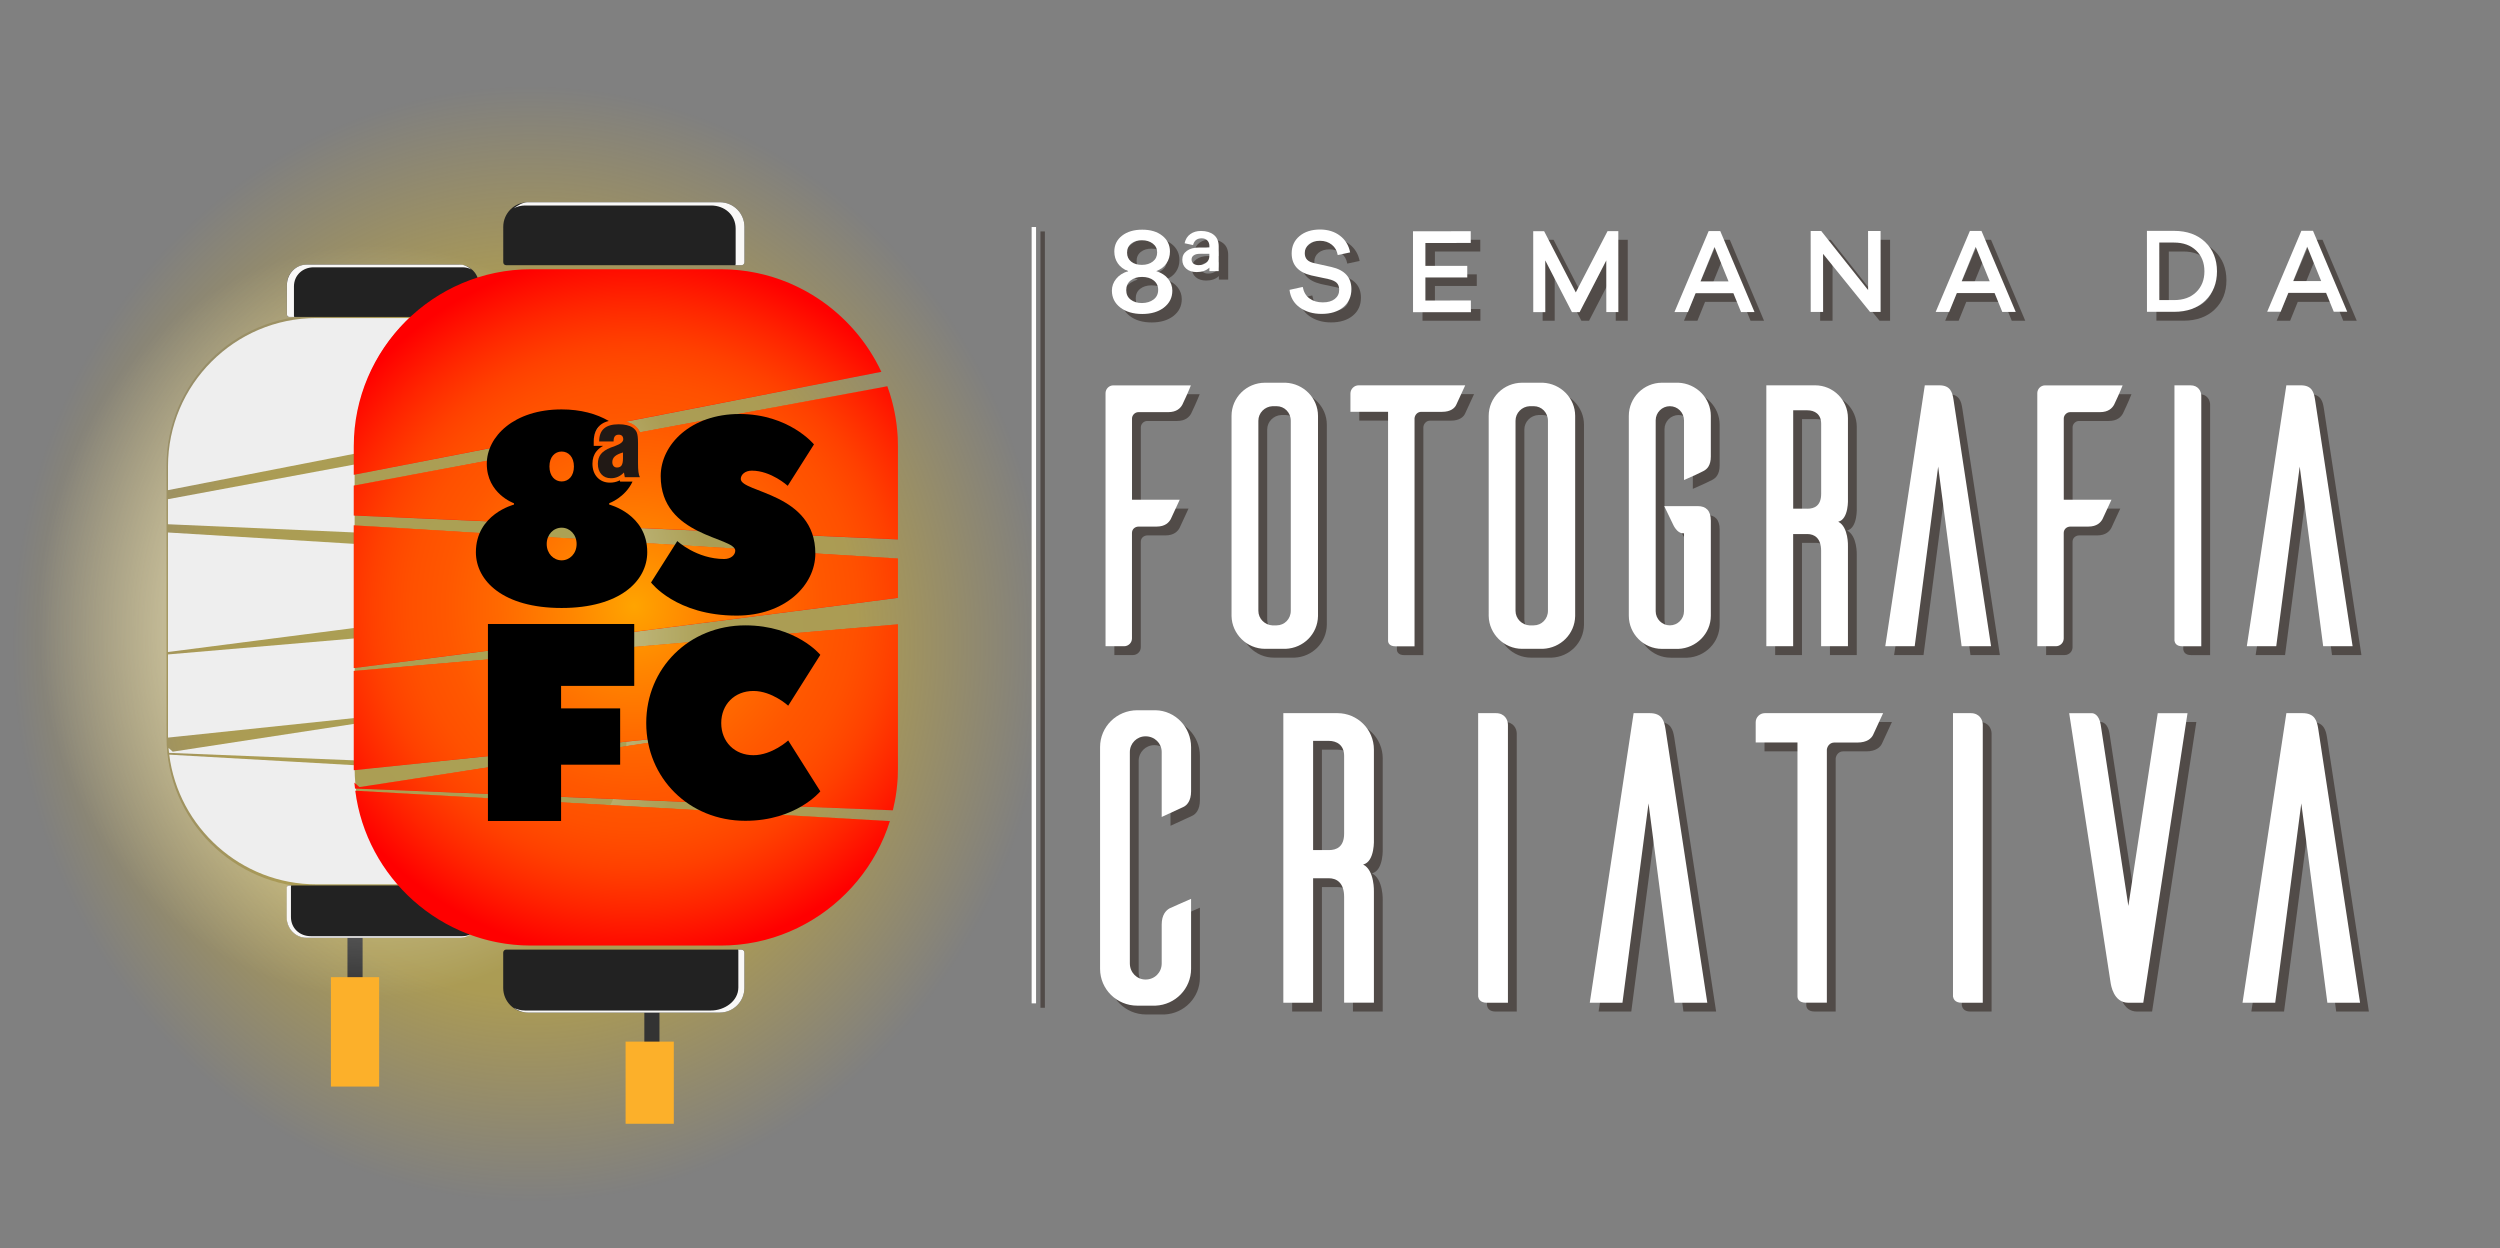 <?xml version="1.0" encoding="utf-8"?>
<!-- Generator: Adobe Illustrator 23.0.1, SVG Export Plug-In . SVG Version: 6.00 Build 0)  -->
<svg version="1.1" id="Camada_1" xmlns="http://www.w3.org/2000/svg" xmlns:xlink="http://www.w3.org/1999/xlink" x="0px" y="0px"
	 viewBox="0 0 566.67 282.89" style="enable-background:new 0 0 566.67 282.89;" xml:space="preserve">
<rect x="0" y="0" width="566.67" height="282.89" fill="#808080" stroke="none"/>
<style type="text/css">
	.st0{fill:#FFFFFF;stroke:#514B48;stroke-miterlimit:10;}
	.st1{fill:none;stroke:#FFFFFF;stroke-miterlimit:10;}
	.st2{opacity:0.49;fill:url(#SVGID_1_);}
	.st3{fill:#333333;}
	.st4{opacity:0.49;clip-path:url(#SVGID_3_);fill:url(#SVGID_4_);}
	.st5{fill:#222222;}
	.st6{fill:#F9F8F7;}
	.st7{fill:#EEEEEE;}
	.st8{clip-path:url(#SVGID_6_);}
	.st9{fill:#FF0000;}
	.st10{clip-path:url(#SVGID_6_);fill:#211915;}
	.st11{fill:url(#SVGID_7_);}
	.st12{fill:url(#SVGID_8_);}
	.st13{fill:url(#SVGID_9_);}
	.st14{fill:url(#SVGID_10_);}
	.st15{fill:#FCB02A;}
	.st16{fill:#514B48;}
	.st17{fill:#FFFFFF;}
	.st18{fill:#211915;}
</style>
<g>
	<line class="st0" x1="236.34" y1="52.46" x2="236.34" y2="228.43"/>
	<line class="st1" x1="234.34" y1="51.46" x2="234.34" y2="227.43"/>
	
		<radialGradient id="SVGID_1_" cx="483.778" cy="18.885" r="93.801" gradientTransform="matrix(1.252 0 0 1.349 -485.491 120.473)" gradientUnits="userSpaceOnUse">
		<stop  offset="0" style="stop-color:#FFEA00;stop-opacity:0.7"/>
		<stop  offset="0.331" style="stop-color:#FFDA00;stop-opacity:0.7"/>
		<stop  offset="0.628" style="stop-color:#FFD000;stop-opacity:0.7"/>
		<stop  offset="0.752" style="stop-color:#FFCB00;stop-opacity:0.467"/>
		<stop  offset="1" style="stop-color:#FFC700;stop-opacity:0"/>
	</radialGradient>
	<ellipse class="st2" cx="118.49" cy="145.95" rx="123.68" ry="133.49"/>
	<g>
		<rect x="78.76" y="203.08" class="st3" width="3.43" height="37.24"/>
		<g>
			<defs>
				<path id="SVGID_2_" d="M-19.94,20.12v236.69h214.71V20.12H-19.94z M142.01,167.21c0,18.66-15.27,33.93-33.93,33.93h-36.4
					c-18.66,0-33.93-15.27-33.93-33.93v-61.72c0-18.66,15.27-33.93,33.93-33.93h36.4c18.66,0,33.93,15.27,33.93,33.93V167.21z"/>
			</defs>
			<clipPath id="SVGID_3_">
				<use xlink:href="#SVGID_2_"  style="overflow:visible;"/>
			</clipPath>
			
				<radialGradient id="SVGID_4_" cx="84.978" cy="140.766" r="76.446" gradientTransform="matrix(1 0 0 1.116 0 -16.339)" gradientUnits="userSpaceOnUse">
				<stop  offset="0" style="stop-color:#FFFFFF;stop-opacity:0.7"/>
				<stop  offset="0.628" style="stop-color:#FFFFFF;stop-opacity:0.7"/>
				<stop  offset="0.628" style="stop-color:#FFFFFF;stop-opacity:0.7"/>
				<stop  offset="1" style="stop-color:#FFFFFF;stop-opacity:0"/>
			</radialGradient>
			<ellipse class="st4" cx="83.76" cy="140.77" rx="80.49" ry="89.99"/>
		</g>
		<g>
			<path class="st5" d="M108.01,71.84H65.57c-0.3,0-0.54-0.24-0.54-0.54v-6.78c0-2.51,2.03-4.54,4.54-4.54h34.43
				c2.51,0,4.54,2.03,4.54,4.54v6.78C108.55,71.59,108.3,71.84,108.01,71.84z"/>
			<path class="st6" d="M66.63,71.6v-6.67c0-2.56,2-4.34,4.47-4.34h33.77c0.75,0,1.45,0.19,2.07,0.53
				c-0.73-0.53-1.61-1.14-2.57-1.14H69.51c-2.47,0-4.47,2.08-4.47,4.64v6.67c0,0.3,0.24,0.55,0.53,0.55h1.12
				C66.65,71.76,66.63,71.69,66.63,71.6z"/>
			<path class="st5" d="M65.57,200.71h42.43c0.3,0,0.54,0.24,0.54,0.54v6.78c0,2.51-2.03,4.54-4.54,4.54H69.57
				c-2.51,0-4.54-2.03-4.54-4.54v-6.78C65.04,200.95,65.28,200.71,65.57,200.71z"/>
			<g>
				<g>
					<g>
						<path class="st7" d="M80.38,100.99c0-11.32,4.76-21.58,12.37-28.9H71.69c-18.49,0-33.61,15.13-33.61,33.61v5.4l42.3-8.26
							V100.99z"/>
						<polygon class="st7" points="80.38,105.28 38.07,113.15 38.07,118.83 80.38,120.69 						"/>
					</g>
					<polygon class="st7" points="80.38,123.28 38.07,120.7 38.07,147.79 80.38,142.33 					"/>
				</g>
				<g>
					<g>
						<path class="st7" d="M80.38,144.71l-42.3,3.63v18.51c0,0.11,0.01,0.22,0.01,0.34l42.29-4.44V144.71z"/>
						<path class="st7" d="M80.38,164.06l-41.23,6.32l-0.95-0.85c0.03,0.38,0.07,0.75,0.12,1.12l42.07,1.7V164.06z"/>
					</g>
					<path class="st7" d="M80.38,174v-0.55l-42.02-2.39c2.09,16.51,16.28,29.39,33.34,29.39H90.4
						C84.17,193.38,80.38,184.12,80.38,174z"/>
				</g>
			</g>
			<path class="st6" d="M65.95,200.94v6.92c0,2.56,2,4.34,4.47,4.34h34.39c0.75,0,1.45-0.19,2.07-0.53c-0.73,0.53-1.61,0.9-2.57,0.9
				H69.45c-2.47,0-4.47-2.08-4.47-4.64v-6.67c0-0.3,0.24-0.55,0.53-0.55h0.49C65.98,200.78,65.95,200.86,65.95,200.94z"/>
		</g>
		<rect x="146.05" y="222.21" class="st3" width="3.43" height="23.79"/>
		<g>
			<g>
				<defs>
					<path id="SVGID_5_" d="M163.39,214.33h-43.06c-22.08,0-40.14-18.06-40.14-40.14v-73.02c0-22.08,18.06-40.14,40.14-40.14h43.06
						c22.08,0,40.14,18.06,40.14,40.14v73.02C203.53,196.26,185.47,214.33,163.39,214.33z"/>
				</defs>
				<clipPath id="SVGID_6_">
					<use xlink:href="#SVGID_5_"  style="overflow:visible;"/>
				</clipPath>
				<g class="st8">
					<g>
						<path class="st9" d="M80.19,110.07v6.78l123.34,5.42v-21.1c0-4.77-0.85-9.36-2.4-13.62L145.03,98
							c-0.01-0.04-0.02-0.09-0.04-0.12c-0.26-0.61-0.71-1.14-1.33-1.56c-0.45-0.3-1.01-0.53-1.65-0.68
							c-0.07-0.02-0.15-0.02-0.22-0.04l57.98-11.32c-6.41-13.7-20.33-23.25-36.38-23.25h-43.06c-22.08,0-40.14,18.06-40.14,40.14
							v6.45l55.68-10.87c-0.8,0.76-1.23,1.84-1.3,3.19L80.19,110.07z"/>
						<g>
							<polygon class="st9" points="203.53,135.51 203.53,126.6 80.19,119.08 80.19,151.43 							"/>
							<g>
								<path class="st9" d="M163.03,165.9l-81.56,12.51l-1.14-1.01c0.04,0.45,0.09,0.89,0.14,1.34l121.91,4.93
									c0.74-3.04,1.15-6.21,1.15-9.47v-32.68L80.19,152.08v22.1c0,0.14,0.01,0.27,0.01,0.4L163.03,165.9z"/>
								<path class="st9" d="M80.53,179.23c2.5,19.72,19.44,35.1,39.81,35.1h43.06c17.93,0,33.21-11.91,38.32-28.21L80.53,179.23z"
									/>
							</g>
						</g>
					</g>
				</g>
				<path class="st10" d="M139.85,99.79c0.02,0,0.07-0.01,0.13-0.01c-0.03,0.03-0.07,0.07-0.15,0.13
					C139.84,99.84,139.85,99.8,139.85,99.79z"/>
			</g>
			<g>
				<g>
					<radialGradient id="SVGID_7_" cx="143.744" cy="137.368" r="80.079" gradientUnits="userSpaceOnUse">
						<stop  offset="0" style="stop-color:#FFEA00;stop-opacity:0.7"/>
						<stop  offset="0.173" style="stop-color:#FFC100;stop-opacity:0.7"/>
						<stop  offset="0.374" style="stop-color:#FF9700;stop-opacity:0.7"/>
						<stop  offset="0.533" style="stop-color:#FF7D00;stop-opacity:0.7"/>
						<stop  offset="0.628" style="stop-color:#FF7300;stop-opacity:0.7"/>
						<stop  offset="0.745" style="stop-color:#FF8500;stop-opacity:0.48"/>
						<stop  offset="0.872" style="stop-color:#FF9100;stop-opacity:0.24"/>
						<stop  offset="1" style="stop-color:#FF9500;stop-opacity:0"/>
					</radialGradient>
					<path class="st11" d="M80.2,110.04v6.78l123.34,5.42v-21.1c0-4.77-0.85-9.36-2.4-13.62l-56.11,10.45
						c-0.01-0.04-0.02-0.09-0.04-0.12c-0.26-0.61-0.71-1.14-1.33-1.56c-0.45-0.3-1.01-0.53-1.65-0.68
						c-0.07-0.02-0.15-0.02-0.22-0.04l57.98-11.32C193.37,70.56,179.45,61,163.4,61h-43.06C98.26,61,80.2,79.07,80.2,101.14v6.45
						l55.68-10.87c-0.8,0.76-1.23,1.84-1.3,3.19L80.2,110.04z"/>
					<g>
						<radialGradient id="SVGID_8_" cx="143.744" cy="137.368" r="80.079" gradientUnits="userSpaceOnUse">
							<stop  offset="0" style="stop-color:#FFEA00;stop-opacity:0.7"/>
							<stop  offset="0.173" style="stop-color:#FFC100;stop-opacity:0.7"/>
							<stop  offset="0.374" style="stop-color:#FF9700;stop-opacity:0.7"/>
							<stop  offset="0.533" style="stop-color:#FF7D00;stop-opacity:0.7"/>
							<stop  offset="0.628" style="stop-color:#FF7300;stop-opacity:0.7"/>
							<stop  offset="0.745" style="stop-color:#FF8500;stop-opacity:0.48"/>
							<stop  offset="0.872" style="stop-color:#FF9100;stop-opacity:0.24"/>
							<stop  offset="1" style="stop-color:#FF9500;stop-opacity:0"/>
						</radialGradient>
						<polygon class="st12" points="203.54,135.49 203.54,126.58 80.2,119.05 80.2,151.41 						"/>
						<g>
							<radialGradient id="SVGID_9_" cx="143.744" cy="137.368" r="80.079" gradientUnits="userSpaceOnUse">
								<stop  offset="0" style="stop-color:#FFEA00;stop-opacity:0.7"/>
								<stop  offset="0.173" style="stop-color:#FFC100;stop-opacity:0.7"/>
								<stop  offset="0.374" style="stop-color:#FF9700;stop-opacity:0.7"/>
								<stop  offset="0.533" style="stop-color:#FF7D00;stop-opacity:0.7"/>
								<stop  offset="0.628" style="stop-color:#FF7300;stop-opacity:0.7"/>
								<stop  offset="0.745" style="stop-color:#FF8500;stop-opacity:0.48"/>
								<stop  offset="0.872" style="stop-color:#FF9100;stop-opacity:0.24"/>
								<stop  offset="1" style="stop-color:#FF9500;stop-opacity:0"/>
							</radialGradient>
							<path class="st13" d="M163.04,165.88l-81.56,12.51l-1.14-1.01c0.04,0.45,0.09,0.89,0.14,1.34l121.91,4.93
								c0.74-3.04,1.15-6.21,1.15-9.47v-32.68L80.2,152.06v22.1c0,0.14,0.01,0.27,0.01,0.4L163.04,165.88z"/>
							<radialGradient id="SVGID_10_" cx="143.744" cy="137.368" r="80.079" gradientUnits="userSpaceOnUse">
								<stop  offset="0" style="stop-color:#FFEA00;stop-opacity:0.7"/>
								<stop  offset="0.173" style="stop-color:#FFC100;stop-opacity:0.7"/>
								<stop  offset="0.374" style="stop-color:#FF9700;stop-opacity:0.7"/>
								<stop  offset="0.533" style="stop-color:#FF7D00;stop-opacity:0.7"/>
								<stop  offset="0.628" style="stop-color:#FF7300;stop-opacity:0.7"/>
								<stop  offset="0.745" style="stop-color:#FF8500;stop-opacity:0.48"/>
								<stop  offset="0.872" style="stop-color:#FF9100;stop-opacity:0.24"/>
								<stop  offset="1" style="stop-color:#FF9500;stop-opacity:0"/>
							</radialGradient>
							<path class="st14" d="M80.53,179.2c2.5,19.72,19.44,35.1,39.81,35.1h43.06c17.93,0,33.21-11.91,38.32-28.21L80.53,179.2z"/>
						</g>
					</g>
				</g>
			</g>
			<path class="st5" d="M168.07,60.11h-53.34c-0.37,0-0.66-0.3-0.66-0.66v-8.03c0-3.08,2.5-5.58,5.58-5.58h43.51
				c3.08,0,5.58,2.5,5.58,5.58v8.03C168.74,59.82,168.44,60.11,168.07,60.11z"/>
			<path class="st5" d="M114.73,215.24h53.34c0.37,0,0.66,0.3,0.66,0.66v8.03c0,3.08-2.5,5.58-5.58,5.58h-43.51
				c-3.08,0-5.58-2.5-5.58-5.58v-8.03C114.07,215.54,114.37,215.24,114.73,215.24z"/>
		</g>
		<path class="st6" d="M166.75,59.83V51.8c0-3.08-2.5-5.22-5.58-5.22h-42.14c-0.93,0-1.81,0.23-2.58,0.63
			c0.91-0.64,2.01-1.37,3.2-1.37h43.51c3.08,0,5.58,2.5,5.58,5.58v8.03c0,0.37-0.3,0.66-0.66,0.66h-1.39
			C166.72,60.03,166.75,59.93,166.75,59.83z"/>
		<rect x="75.01" y="221.49" class="st15" width="10.93" height="24.8"/>
		<rect x="141.8" y="236.1" class="st15" width="10.93" height="18.62"/>
		<path class="st6" d="M167.36,215.52v8.31c0,3.08-3.11,5.22-6.2,5.22h-42.14c-0.93,0-1.81-0.23-2.58-0.63
			c0.91,0.64,2.01,1.1,3.2,1.1h43.51c3.08,0,5.58-2.5,5.58-5.58v-8.03c0-0.37-0.3-0.66-0.66-0.66h-0.78
			C167.34,215.33,167.36,215.42,167.36,215.52z"/>
	</g>
	<g>
		<g>
			<path class="st16" d="M266.93,65.12c0.63,0.8,0.94,1.7,0.94,2.68c0,1.57-0.63,2.84-1.89,3.82c-1.26,0.98-2.9,1.47-4.93,1.47
				c-2.04,0-3.7-0.49-4.97-1.47c-1.27-0.98-1.9-2.25-1.9-3.82c0-0.99,0.32-1.88,0.96-2.68c0.64-0.8,1.55-1.39,2.74-1.75
				c-1.02-0.38-1.8-0.96-2.34-1.74c-0.54-0.78-0.81-1.68-0.81-2.7c0-1.48,0.58-2.68,1.74-3.59c1.16-0.91,2.69-1.37,4.59-1.37
				c1.88,0,3.4,0.46,4.55,1.37s1.73,2.11,1.73,3.59c0,1-0.26,1.9-0.79,2.68s-1.31,1.37-2.33,1.75
				C265.39,63.73,266.3,64.31,266.93,65.12z M263.62,69.8c0.7-0.53,1.05-1.26,1.05-2.19c0-0.89-0.34-1.61-1.03-2.14
				s-1.56-0.79-2.62-0.79c-1.06,0-1.92,0.26-2.59,0.79s-1,1.26-1,2.19c0,0.91,0.33,1.63,1,2.15s1.52,0.78,2.56,0.78
				C262.04,70.59,262.91,70.33,263.62,69.8z M258.59,57.1c-0.64,0.5-0.96,1.19-0.96,2.07c0,0.86,0.31,1.53,0.93,2.03
				c0.62,0.49,1.43,0.74,2.44,0.74c1,0,1.83-0.26,2.48-0.77c0.65-0.51,0.97-1.2,0.97-2.05c0-0.84-0.33-1.51-0.99-2.01
				c-0.66-0.5-1.47-0.75-2.44-0.75C260.04,56.35,259.23,56.6,258.59,57.1z"/>
			<path class="st16" d="M277.29,55.16c0.73,0.59,1.1,1.47,1.1,2.62v5.59h-2.11v-0.79c-0.71,0.68-1.67,1.01-2.88,1.01
				c-0.99,0-1.78-0.26-2.37-0.77c-0.59-0.51-0.89-1.2-0.89-2.05c0-0.82,0.34-1.48,1.03-1.99c0.68-0.5,1.6-0.75,2.75-0.75h2.36v-0.36
				c0-0.51-0.16-0.93-0.47-1.25c-0.31-0.32-0.74-0.48-1.29-0.48c-1.04,0-1.69,0.51-1.95,1.53l-1.92-0.41
				c0.2-0.91,0.63-1.61,1.3-2.08c0.67-0.47,1.47-0.71,2.42-0.71C275.6,54.27,276.57,54.57,277.29,55.16z M275.6,61.45
				c0.46-0.38,0.68-0.88,0.68-1.48v-0.52h-2.16c-0.57,0-1.02,0.11-1.36,0.34s-0.51,0.54-0.51,0.94s0.15,0.72,0.44,0.94
				c0.29,0.23,0.67,0.34,1.15,0.34C274.56,62.02,275.14,61.83,275.6,61.45z"/>
			<path class="st16" d="M305.89,55.37c1.22,0.93,1.98,2.19,2.3,3.78l-2.81,0.6c-0.16-0.97-0.6-1.75-1.34-2.34
				c-0.74-0.59-1.63-0.89-2.68-0.89c-1.03,0-1.87,0.26-2.5,0.78s-0.95,1.19-0.95,2.01c0,0.64,0.18,1.14,0.54,1.51
				c0.36,0.37,0.92,0.63,1.7,0.79l3.81,0.85c3.01,0.69,4.52,2.36,4.52,5.01c0,1.72-0.62,3.08-1.85,4.09
				c-1.24,1.01-2.87,1.52-4.9,1.52c-1.95,0-3.59-0.48-4.94-1.44c-1.35-0.96-2.13-2.3-2.34-4.01l3-0.66
				c0.21,1.15,0.72,2.02,1.53,2.62c0.81,0.59,1.81,0.89,3.02,0.89c1.16,0,2.06-0.26,2.72-0.78s0.99-1.21,0.99-2.07
				c0-0.69-0.19-1.22-0.57-1.59s-1.01-0.65-1.91-0.85l-3.84-0.82c-2.96-0.71-4.44-2.37-4.44-4.98c0-1.63,0.59-2.94,1.77-3.93
				s2.75-1.49,4.69-1.49C303.18,53.97,304.67,54.43,305.89,55.37z"/>
			<path class="st16" d="M335.56,72.7h-13.12V54.35h13.09v2.66h-10.28v5.18h9.49v2.63h-9.49v5.23h10.31V72.7z"/>
			<path class="st16" d="M368.97,72.7h-2.73V60.98l-6.05,11.72h-1.74l-6.05-11.72V72.7h-2.73V54.35h2.47l7.18,13.89l7.2-13.89h2.44
				V72.7z"/>
			<path class="st16" d="M396.79,72.7l-1.74-4.27h-8.57l-1.73,4.27h-3.05l7.76-18.35h2.63l7.76,18.35H396.79z M390.77,57.94
				l-3.18,7.81h6.36L390.77,57.94z"/>
			<path class="st16" d="M428.42,72.7h-2.39l-10.65-13.17V72.7h-2.81V54.35h2.39l10.62,13.39V54.35h2.84V72.7z"/>
			<path class="st16" d="M456,72.7l-1.74-4.27h-8.57l-1.73,4.27h-3.05l7.76-18.35h2.63l7.76,18.35H456z M449.98,57.94l-3.18,7.81
				h6.36L449.98,57.94z"/>
			<path class="st16" d="M494.94,54.35c2.96,0,5.32,0.85,7.08,2.56s2.64,3.91,2.64,6.61c0,2.7-0.88,4.91-2.64,6.61
				s-4.12,2.56-7.08,2.56h-6.15V54.35H494.94z M494.94,70.05c2.1,0,3.78-0.6,5.02-1.81c1.24-1.21,1.87-2.78,1.87-4.71
				c0-1.94-0.62-3.51-1.87-4.71c-1.25-1.21-2.92-1.81-5.02-1.81h-3.34v13.04H494.94z"/>
			<path class="st16" d="M531.14,72.7l-1.74-4.27h-8.57l-1.73,4.27h-3.05l7.76-18.35h2.63l7.76,18.35H531.14z M525.12,57.94
				l-3.18,7.81h6.36L525.12,57.94z"/>
		</g>
		<g>
			<g id="XMLID_1_">
				<path class="st16" d="M271.94,89.34c-0.59,1.52-1.69,3.89-1.94,4.39c-0.42,0.76-1.27,1.69-3.21,1.69h-6.76
					c-0.76,0-1.44,0.68-1.44,1.44v18.42h10.81l-2.03,4.39c-0.42,0.76-1.27,1.69-3.21,1.69h-4.06c-0.84,0-1.52,0.59-1.52,1.44v23.91
					c0,1.01-0.84,1.77-1.77,1.77h-4.22V91.12c0-0.93,0.76-1.77,1.77-1.77H271.94z"/>
				<path class="st16" d="M293.4,88.75c4.05,0.17,7.35,3.46,7.35,7.52v45.37c-0.08,4.06-3.29,7.27-7.35,7.43h-4.65
					c-4.14,0-7.52-3.38-7.6-7.43V96.27c0-4.14,3.38-7.52,7.6-7.52H293.4z M291.37,143.75c1.77,0,3.21-1.44,3.21-3.3V97.37
					c0-1.86-1.44-3.3-3.21-3.3h-0.93c-1.77,0.08-3.21,1.52-3.21,3.3v43.09c0,1.77,1.44,3.21,3.21,3.3H291.37z"/>
				<path class="st16" d="M332.09,93.74c-0.34,0.76-1.27,1.61-3.21,1.61h-4.73c-0.85,0-1.44,0.68-1.52,1.44v51.71h-4.31
					c-1.44,0-1.69-0.84-1.69-1.27V95.34h-8.53V91.2c0-1.01,0.84-1.86,1.86-1.86h24.16L332.09,93.74z"/>
				<path class="st16" d="M351.69,88.75c4.05,0.17,7.35,3.46,7.35,7.52v45.37c-0.08,4.06-3.3,7.27-7.35,7.43h-4.65
					c-4.14,0-7.52-3.38-7.6-7.43V96.27c0-4.14,3.38-7.52,7.6-7.52H351.69z M349.66,143.75c1.77,0,3.21-1.44,3.21-3.3V97.37
					c0-1.86-1.44-3.3-3.21-3.3h-0.93c-1.77,0.08-3.21,1.52-3.21,3.3v43.09c0,1.77,1.44,3.21,3.21,3.3H349.66z"/>
				<path class="st16" d="M389.79,105.48c0,2.03-0.84,2.87-1.69,3.3c-0.42,0.25-2.79,1.35-4.39,2.03V97.28
					c0-1.77-1.44-3.21-3.21-3.21s-3.21,1.44-3.21,3.21v43.26c0,1.77,1.44,3.21,3.21,3.21s3.21-1.44,3.21-3.21v-17.66h-0.25
					c-1.35,0-2.2-1.94-2.2-1.94l-2.03-4.22h7.6c1.86,0,2.96,1.01,2.96,3.3v21.54c0,4.06-3.29,7.35-7.35,7.52h-3.72
					c-4.14,0-7.52-3.38-7.52-7.52V96.27c0-4.14,3.38-7.52,7.52-7.52h3.72c4.05,0.17,7.35,3.46,7.35,7.52V105.48z"/>
				<path class="st16" d="M414.79,148.48v-21.63c0-2.87-1.52-3.8-3.13-3.8h-3.21v25.43h-6.08V89.34h11.07
					c4.06,0,7.43,3.29,7.43,7.43v18.25c0,0,0.25,4.65-2.2,5.24c2.37,1.18,2.2,5.58,2.2,5.58v22.64H414.79z M411.67,117.31
					c1.61,0,3.13-0.68,3.13-3.38V98.04c0-2.2-1.52-3.04-3.13-3.04h-3.21v22.3H411.67z"/>
				<path class="st16" d="M453.31,148.48h-6.67l-5.32-40.72l-5.32,40.72h-6.67l8.96-59.14h3.29c2.53,0,2.96,1.61,3.21,3.21
					L453.31,148.48z"/>
				<path class="st16" d="M483.14,89.34c-0.59,1.52-1.69,3.89-1.94,4.39c-0.42,0.76-1.27,1.69-3.21,1.69h-6.76
					c-0.76,0-1.44,0.68-1.44,1.44v18.42h10.81l-2.03,4.39c-0.42,0.76-1.27,1.69-3.21,1.69h-4.06c-0.84,0-1.52,0.59-1.52,1.44v23.91
					c0,1.01-0.84,1.77-1.77,1.77h-4.22V91.12c0-0.93,0.76-1.77,1.77-1.77H483.14z"/>
				<path class="st16" d="M498.51,89.34c1.77,0,2.45,1.35,2.45,2.37v56.78h-4.31c-1.44,0-1.69-0.84-1.77-1.27V89.34H498.51z"/>
				<path class="st16" d="M535.26,148.48h-6.67l-5.32-40.72l-5.32,40.72h-6.67l8.96-59.14h3.29c2.53,0,2.96,1.61,3.21,3.21
					L535.26,148.48z"/>
			</g>
			<g>
				<path class="st16" d="M271.98,221.6c0,4.5-3.56,8.16-8.06,8.35h-4.13c-4.69,0-8.44-3.75-8.44-8.35v-50.26
					c0-4.59,3.75-8.35,8.44-8.35h4.13c4.5,0.09,8.06,3.84,8.06,8.35v10.03c0,2.16-0.94,3.19-1.78,3.56l-4.88,2.25v-14.72
					c0-1.97-1.59-3.56-3.66-3.56c-1.97,0-3.56,1.59-3.56,3.56v47.91c0,2.06,1.59,3.66,3.56,3.66c2.06,0,3.66-1.59,3.66-3.66v-8.81
					c0-2.16,0.94-3.19,1.78-3.66c0.56-0.28,3.19-1.41,4.88-2.16V221.6z"/>
				<path class="st16" d="M306.67,229.29v-24c0-3.19-1.69-4.22-3.47-4.22h-3.56v28.22h-6.75v-65.64h12.28c4.5,0,8.25,3.66,8.25,8.25
					v20.25c0,0,0.28,5.16-2.44,5.81c2.63,1.31,2.44,6.19,2.44,6.19v25.13H306.67z M303.2,194.69c1.78,0,3.47-0.75,3.47-3.75v-17.63
					c0-2.44-1.69-3.38-3.47-3.38h-3.56v24.75H303.2z"/>
				<path class="st16" d="M341.08,163.65c1.97,0,2.72,1.5,2.72,2.63v63.01h-4.78c-1.59,0-1.88-0.94-1.97-1.41v-64.23H341.08z"/>
				<path class="st16" d="M388.99,229.29h-7.41l-5.91-45.19l-5.91,45.19h-7.41l9.94-65.64h3.66c2.81,0,3.28,1.78,3.56,3.56
					L388.99,229.29z"/>
				<path class="st16" d="M426.59,168.53c-0.38,0.84-1.41,1.78-3.56,1.78h-5.25c-0.94,0-1.59,0.75-1.69,1.59v57.38h-4.78
					c-1.59,0-1.88-0.94-1.88-1.41v-57.57h-9.47v-4.59c0-1.13,0.94-2.06,2.06-2.06h26.82L426.59,168.53z"/>
				<path class="st16" d="M448.71,163.65c1.97,0,2.72,1.5,2.72,2.63v63.01h-4.78c-1.59,0-1.88-0.94-1.97-1.41v-64.23H448.71z"/>
				<path class="st16" d="M487.81,229.29h-2.91h-0.47c-3.38,0-3.94-4.03-4.03-4.59l-9.38-61.04h5.16c0.47,0,1.59,0.38,1.97,2.53
					l6.28,41.16l6.66-43.69h6.75L487.81,229.29z"/>
				<path class="st16" d="M536.95,229.29h-7.41l-5.91-45.19l-5.91,45.19h-7.41l9.94-65.64h3.66c2.81,0,3.28,1.78,3.56,3.56
					L536.95,229.29z"/>
			</g>
		</g>
		<g>
			<g>
				<path class="st17" d="M264.78,63.2c0.63,0.8,0.95,1.7,0.95,2.68c0,1.57-0.63,2.84-1.89,3.82c-1.26,0.98-2.9,1.47-4.93,1.47
					c-2.04,0-3.7-0.49-4.97-1.46c-1.27-0.98-1.9-2.25-1.91-3.82c0-0.99,0.32-1.88,0.96-2.68c0.64-0.8,1.55-1.39,2.74-1.75
					c-1.02-0.38-1.8-0.96-2.34-1.74c-0.54-0.78-0.81-1.67-0.81-2.7c0-1.48,0.58-2.68,1.74-3.59s2.69-1.37,4.59-1.37
					c1.88,0,3.4,0.45,4.55,1.37c1.15,0.91,1.73,2.11,1.73,3.59c0,1-0.26,1.9-0.79,2.68c-0.53,0.79-1.3,1.37-2.33,1.75
					C263.24,61.82,264.15,62.4,264.78,63.2z M261.47,67.89c0.7-0.53,1.05-1.26,1.05-2.19c0-0.89-0.34-1.61-1.03-2.14
					c-0.68-0.53-1.56-0.79-2.62-0.79c-1.06,0-1.92,0.27-2.59,0.8c-0.67,0.53-1,1.26-1,2.19c0,0.91,0.33,1.63,1,2.15
					c0.67,0.52,1.52,0.78,2.56,0.78C259.89,68.68,260.76,68.42,261.47,67.89z M256.43,55.2c-0.64,0.5-0.96,1.19-0.96,2.07
					c0,0.86,0.31,1.53,0.93,2.03s1.43,0.74,2.44,0.74c1,0,1.83-0.26,2.48-0.77c0.65-0.51,0.97-1.2,0.97-2.05
					c0-0.84-0.33-1.51-0.99-2.01c-0.66-0.5-1.47-0.75-2.44-0.75C257.89,54.44,257.07,54.69,256.43,55.2z"/>
				<path class="st17" d="M275.14,53.24c0.73,0.59,1.1,1.46,1.1,2.62l0,5.59l-2.11,0v-0.79c-0.71,0.68-1.67,1.01-2.88,1.01
					c-0.99,0-1.78-0.25-2.37-0.77c-0.59-0.51-0.89-1.2-0.89-2.05c0-0.82,0.34-1.48,1.03-1.99c0.68-0.5,1.6-0.75,2.75-0.75l2.36,0
					l0-0.36c0-0.51-0.16-0.93-0.47-1.25c-0.31-0.32-0.74-0.48-1.29-0.48c-1.04,0-1.69,0.51-1.94,1.53l-1.92-0.41
					c0.2-0.91,0.63-1.61,1.3-2.08c0.67-0.48,1.47-0.71,2.42-0.71C273.44,52.35,274.41,52.65,275.14,53.24z M273.44,59.53
					c0.46-0.38,0.68-0.88,0.68-1.48l0-0.52l-2.16,0c-0.57,0-1.02,0.11-1.36,0.34c-0.34,0.23-0.51,0.54-0.51,0.95
					s0.15,0.72,0.44,0.94c0.29,0.23,0.68,0.34,1.15,0.34C272.4,60.1,272.99,59.91,273.44,59.53z"/>
				<path class="st17" d="M303.73,53.43c1.22,0.93,1.99,2.19,2.3,3.78l-2.81,0.6c-0.16-0.97-0.6-1.75-1.34-2.34
					c-0.74-0.59-1.63-0.89-2.68-0.89c-1.03,0-1.87,0.26-2.5,0.78c-0.63,0.52-0.95,1.19-0.95,2.01c0,0.64,0.18,1.14,0.54,1.51
					c0.36,0.37,0.92,0.63,1.7,0.79l3.81,0.85c3.01,0.69,4.52,2.36,4.52,5.01c0,1.72-0.62,3.08-1.85,4.1s-2.87,1.52-4.9,1.52
					c-1.95,0-3.59-0.48-4.94-1.44c-1.35-0.96-2.13-2.3-2.34-4.01l3-0.66c0.21,1.15,0.72,2.02,1.53,2.61
					c0.81,0.59,1.81,0.89,3.02,0.89c1.16,0,2.06-0.26,2.72-0.78c0.66-0.52,0.99-1.21,0.99-2.07c0-0.69-0.19-1.22-0.57-1.59
					c-0.38-0.36-1.01-0.65-1.91-0.85l-3.84-0.82c-2.96-0.71-4.44-2.37-4.45-4.98c0-1.63,0.59-2.94,1.77-3.93
					c1.18-1,2.75-1.49,4.69-1.5C301.02,52.04,302.52,52.5,303.73,53.43z"/>
				<path class="st17" d="M333.41,70.76l-13.12,0.01l-0.01-18.35l13.09-0.01l0,2.66l-10.28,0.01l0,5.18l9.49,0l0,2.63l-9.49,0
					l0,5.23l10.31-0.01L333.41,70.76z"/>
				<path class="st17" d="M366.83,70.74l-2.73,0l-0.01-11.72l-6.04,11.73l-1.74,0l-6.05-11.72l0.01,11.72l-2.73,0l-0.01-18.35
					l2.47,0l7.18,13.88l7.2-13.89l2.44,0L366.83,70.74z"/>
				<path class="st17" d="M394.64,70.73l-1.74-4.27l-8.57,0l-1.73,4.27l-3.05,0l7.75-18.35l2.63,0l7.76,18.35L394.64,70.73z
					 M388.62,55.97l-3.18,7.81l6.36,0L388.62,55.97z"/>
				<path class="st17" d="M426.27,70.71l-2.39,0l-10.65-13.17l0.01,13.17l-2.81,0l-0.01-18.35l2.39,0l10.63,13.39l-0.01-13.39
					l2.84,0L426.27,70.71z"/>
				<path class="st17" d="M453.85,70.7l-1.74-4.27l-8.57,0l-1.73,4.27l-3.05,0l7.75-18.35l2.63,0l7.76,18.35L453.85,70.7z
					 M447.82,55.94l-3.18,7.81l6.36,0L447.82,55.94z"/>
				<path class="st17" d="M492.78,52.33c2.96,0,5.32,0.85,7.09,2.56s2.64,3.91,2.65,6.61c0,2.7-0.88,4.91-2.64,6.62
					c-1.76,1.71-4.12,2.56-7.08,2.56l-6.15,0l-0.01-18.35L492.78,52.33z M492.79,68.02c2.1,0,3.78-0.6,5.02-1.81
					c1.24-1.21,1.86-2.78,1.86-4.71c0-1.94-0.62-3.51-1.87-4.71c-1.25-1.2-2.92-1.81-5.02-1.81l-3.34,0l0.01,13.04L492.79,68.02z"/>
				<path class="st17" d="M528.99,70.66l-1.74-4.27l-8.57,0l-1.73,4.27l-3.05,0l7.75-18.35l2.63,0l7.76,18.35L528.99,70.66z
					 M522.96,55.9l-3.18,7.81l6.36,0L522.96,55.9z"/>
			</g>
			<g>
				<g id="XMLID_6_">
					<path class="st17" d="M269.94,87.34c-0.59,1.52-1.69,3.89-1.94,4.39c-0.42,0.76-1.27,1.69-3.21,1.69h-6.76
						c-0.76,0-1.44,0.68-1.44,1.44v18.42h10.81l-2.03,4.39c-0.42,0.76-1.27,1.69-3.21,1.69h-4.06c-0.84,0-1.52,0.59-1.52,1.44v23.91
						c0,1.01-0.84,1.77-1.77,1.77h-4.22V89.12c0-0.93,0.76-1.77,1.77-1.77H269.94z"/>
					<path class="st17" d="M291.4,86.75c4.05,0.17,7.35,3.46,7.35,7.52v45.37c-0.08,4.06-3.29,7.27-7.35,7.43h-4.65
						c-4.14,0-7.52-3.38-7.6-7.43V94.27c0-4.14,3.38-7.52,7.6-7.52H291.4z M289.37,141.75c1.77,0,3.21-1.44,3.21-3.3V95.37
						c0-1.86-1.44-3.3-3.21-3.3h-0.93c-1.77,0.08-3.21,1.52-3.21,3.3v43.09c0,1.77,1.44,3.21,3.21,3.3H289.37z"/>
					<path class="st17" d="M330.09,91.74c-0.34,0.76-1.27,1.61-3.21,1.61h-4.73c-0.85,0-1.44,0.68-1.52,1.44v51.71h-4.31
						c-1.44,0-1.69-0.84-1.69-1.27V93.34h-8.53V89.2c0-1.01,0.84-1.86,1.86-1.86h24.16L330.09,91.74z"/>
					<path class="st17" d="M349.69,86.75c4.05,0.17,7.35,3.46,7.35,7.52v45.37c-0.08,4.06-3.3,7.27-7.35,7.43h-4.65
						c-4.14,0-7.52-3.38-7.6-7.43V94.27c0-4.14,3.38-7.52,7.6-7.52H349.69z M347.66,141.75c1.77,0,3.21-1.44,3.21-3.3V95.37
						c0-1.86-1.44-3.3-3.21-3.3h-0.93c-1.77,0.08-3.21,1.52-3.21,3.3v43.09c0,1.77,1.44,3.21,3.21,3.3H347.66z"/>
					<path class="st17" d="M387.79,103.48c0,2.03-0.84,2.87-1.69,3.3c-0.42,0.25-2.79,1.35-4.39,2.03V95.28
						c0-1.77-1.44-3.21-3.21-3.21s-3.21,1.44-3.21,3.21v43.26c0,1.77,1.44,3.21,3.21,3.21s3.21-1.44,3.21-3.21v-17.66h-0.25
						c-1.35,0-2.2-1.94-2.2-1.94l-2.03-4.22h7.6c1.86,0,2.96,1.01,2.96,3.3v21.54c0,4.06-3.29,7.35-7.35,7.52h-3.72
						c-4.14,0-7.52-3.38-7.52-7.52V94.27c0-4.14,3.38-7.52,7.52-7.52h3.72c4.05,0.17,7.35,3.46,7.35,7.52V103.48z"/>
					<path class="st17" d="M412.79,146.48v-21.63c0-2.87-1.52-3.8-3.13-3.8h-3.21v25.43h-6.08V87.34h11.07
						c4.06,0,7.43,3.29,7.43,7.43v18.25c0,0,0.25,4.65-2.2,5.24c2.37,1.18,2.2,5.58,2.2,5.58v22.64H412.79z M409.67,115.31
						c1.61,0,3.13-0.68,3.13-3.38V96.04c0-2.2-1.52-3.04-3.13-3.04h-3.21v22.3H409.67z"/>
					<path class="st17" d="M451.31,146.48h-6.67l-5.32-40.72l-5.32,40.72h-6.67l8.96-59.14h3.29c2.53,0,2.96,1.61,3.21,3.21
						L451.31,146.48z"/>
					<path class="st17" d="M481.14,87.34c-0.59,1.52-1.69,3.89-1.94,4.39c-0.42,0.76-1.27,1.69-3.21,1.69h-6.76
						c-0.76,0-1.44,0.68-1.44,1.44v18.42h10.81l-2.03,4.39c-0.42,0.76-1.27,1.69-3.21,1.69h-4.06c-0.84,0-1.52,0.59-1.52,1.44v23.91
						c0,1.01-0.84,1.77-1.77,1.77h-4.22V89.12c0-0.93,0.76-1.77,1.77-1.77H481.14z"/>
					<path class="st17" d="M496.51,87.34c1.77,0,2.45,1.35,2.45,2.37v56.78h-4.31c-1.44,0-1.69-0.84-1.77-1.27V87.34H496.51z"/>
					<path class="st17" d="M533.26,146.48h-6.67l-5.32-40.72l-5.32,40.72h-6.67l8.96-59.14h3.29c2.53,0,2.96,1.61,3.21,3.21
						L533.26,146.48z"/>
				</g>
				<g>
					<path class="st17" d="M269.98,219.6c0,4.5-3.56,8.16-8.06,8.35h-4.13c-4.69,0-8.44-3.75-8.44-8.35v-50.26
						c0-4.59,3.75-8.35,8.44-8.35h4.13c4.5,0.09,8.06,3.84,8.06,8.35v10.03c0,2.16-0.94,3.19-1.78,3.56l-4.88,2.25v-14.72
						c0-1.97-1.59-3.56-3.66-3.56c-1.97,0-3.56,1.59-3.56,3.56v47.91c0,2.06,1.59,3.66,3.56,3.66c2.06,0,3.66-1.59,3.66-3.66v-8.81
						c0-2.16,0.94-3.19,1.78-3.66c0.56-0.28,3.19-1.41,4.88-2.16V219.6z"/>
					<path class="st17" d="M304.67,227.29v-24c0-3.19-1.69-4.22-3.47-4.22h-3.56v28.22h-6.75v-65.64h12.28
						c4.5,0,8.25,3.66,8.25,8.25v20.25c0,0,0.28,5.16-2.44,5.81c2.63,1.31,2.44,6.19,2.44,6.19v25.13H304.67z M301.2,192.69
						c1.78,0,3.47-0.75,3.47-3.75v-17.63c0-2.44-1.69-3.38-3.47-3.38h-3.56v24.75H301.2z"/>
					<path class="st17" d="M339.08,161.65c1.97,0,2.72,1.5,2.72,2.63v63.01h-4.78c-1.59,0-1.88-0.94-1.97-1.41v-64.23H339.08z"/>
					<path class="st17" d="M386.99,227.29h-7.41l-5.91-45.19l-5.91,45.19h-7.41l9.94-65.64h3.66c2.81,0,3.28,1.78,3.56,3.56
						L386.99,227.29z"/>
					<path class="st17" d="M424.59,166.53c-0.38,0.84-1.41,1.78-3.56,1.78h-5.25c-0.94,0-1.59,0.75-1.69,1.59v57.38h-4.78
						c-1.59,0-1.88-0.94-1.88-1.41v-57.57h-9.47v-4.59c0-1.13,0.94-2.06,2.06-2.06h26.82L424.59,166.53z"/>
					<path class="st17" d="M446.71,161.65c1.97,0,2.72,1.5,2.72,2.63v63.01h-4.78c-1.59,0-1.88-0.94-1.97-1.41v-64.23H446.71z"/>
					<path class="st17" d="M485.81,227.29h-2.91h-0.47c-3.38,0-3.94-4.03-4.03-4.59l-9.38-61.04h5.16c0.47,0,1.59,0.38,1.97,2.53
						l6.28,41.16l6.66-43.69h6.75L485.81,227.29z"/>
					<path class="st17" d="M534.95,227.29h-7.41l-5.91-45.19l-5.91,45.19h-7.41l9.94-65.64h3.66c2.81,0,3.28,1.78,3.56,3.56
						L534.95,227.29z"/>
				</g>
			</g>
		</g>
	</g>
</g>
<g>
	<g>
		<g>
			<path d="M166.66,124.82c0-3.13-16.9-3.13-16.9-16.9c0-7.2,6.88-14.08,17.84-14.08c11.27,0,16.9,6.89,16.9,6.89l-5.95,9.39
				c0,0-3.75-3.44-8.14-3.44c-1.56,0-2.5,0.94-2.5,1.88c0,3.13,16.9,3.13,16.9,16.9c0,7.2-6.88,14.08-17.84,14.08
				c-13.77,0-19.4-7.51-19.4-7.51l5.95-9.39c0,0,4.38,4.07,10.64,4.07C165.72,126.7,166.66,125.76,166.66,124.82z"/>
		</g>
		<g>
			<path d="M143.76,141.44v14.03h-16.58v5.1h13.39v12.76h-13.39v12.76H110.6v-44.65H143.76z"/>
		</g>
		<g>
			<path d="M168.94,141.75c11.53,0,17,6.68,17,6.68l-7.28,11.53c0,0-3.64-3.34-7.89-3.34c-4.25,0-7.29,3.04-7.29,7.28
				c0,4.25,3.04,7.28,7.29,7.28c4.25,0,7.89-3.34,7.89-3.34l7.28,11.53c0,0-5.46,6.68-17,6.68c-12.75,0-22.46-9.71-22.46-22.16
				S156.2,141.75,168.94,141.75z"/>
		</g>
		<path d="M138.09,114.37v-0.31c0,0,3.59-1.27,5.28-4.89h-2.81l-0.05-0.3c-0.08,0.04-0.16,0.08-0.24,0.11
			c-0.62,0.28-1.29,0.42-2,0.42c-1.2,0-2.18-0.41-2.92-1.22c-0.7-0.78-1.06-1.81-1.06-3.07c0-1.11,0.3-2.05,0.9-2.8
			c0.37-0.47,0.87-0.88,1.5-1.24h-2.11v-1c0-1.61,0.48-2.85,1.44-3.69c0.52-0.45,1.18-0.77,1.97-0.96
			c-2.75-1.61-6.34-2.62-10.7-2.62c-10.79,0-16.95,6.16-16.95,12.33c0,6.78,6.16,8.94,6.16,8.94v0.31c0,0-8.63,2.16-8.63,10.79
			c0,6.47,6.16,12.64,19.42,12.64s19.42-6.16,19.42-12.64C146.73,116.53,138.09,114.37,138.09,114.37z M127.31,102.35
			c1.54,0,2.78,1.23,2.78,3.39s-1.23,3.39-2.78,3.39c-1.54,0-2.77-1.23-2.77-3.39S125.76,102.35,127.31,102.35z M127.31,127.01
			c-1.85,0-3.39-1.54-3.39-3.7c0-2.16,1.54-3.7,3.39-3.7c1.85,0,3.39,1.54,3.39,3.7C130.7,125.47,129.15,127.01,127.31,127.01z"/>
		<g>
			<g>
				<path class="st18" d="M141.62,108.17l-0.19-1.07c-0.41,0.43-0.86,0.75-1.35,0.97c-0.49,0.22-1.02,0.33-1.59,0.33
					c-0.91,0-1.64-0.3-2.17-0.89s-0.8-1.39-0.8-2.4c0-0.88,0.23-1.61,0.68-2.18c0.45-0.57,1.2-1.07,2.23-1.48
					c0.25-0.09,0.58-0.22,1.01-0.37c1.22-0.44,1.83-0.94,1.83-1.5c0-0.34-0.09-0.6-0.26-0.78c-0.17-0.18-0.43-0.27-0.76-0.27
					c-0.4,0-0.69,0.12-0.88,0.36c-0.19,0.24-0.29,0.61-0.29,1.1v0.08h-3.27c0-1.32,0.37-2.3,1.1-2.94s1.84-0.96,3.34-0.96
					c0.67,0,1.27,0.06,1.8,0.19c0.53,0.12,0.97,0.3,1.33,0.54c0.46,0.31,0.78,0.68,0.96,1.12c0.18,0.44,0.28,1.23,0.28,2.39v0.35
					v4.14c0,0.91,0.03,1.61,0.1,2.09c0.06,0.48,0.17,0.87,0.32,1.17H141.62z M141.21,102.56c-0.84,0.24-1.45,0.53-1.84,0.88
					c-0.39,0.35-0.58,0.79-0.58,1.31c0,0.37,0.1,0.67,0.29,0.89s0.45,0.33,0.77,0.33c0.48,0,0.82-0.16,1.04-0.48
					c0.21-0.32,0.32-0.86,0.32-1.62V102.56z"/>
			</g>
		</g>
	</g>
</g>
<g>
</g>
<g>
</g>
<g>
</g>
<g>
</g>
<g>
</g>
<g>
</g>
</svg>
